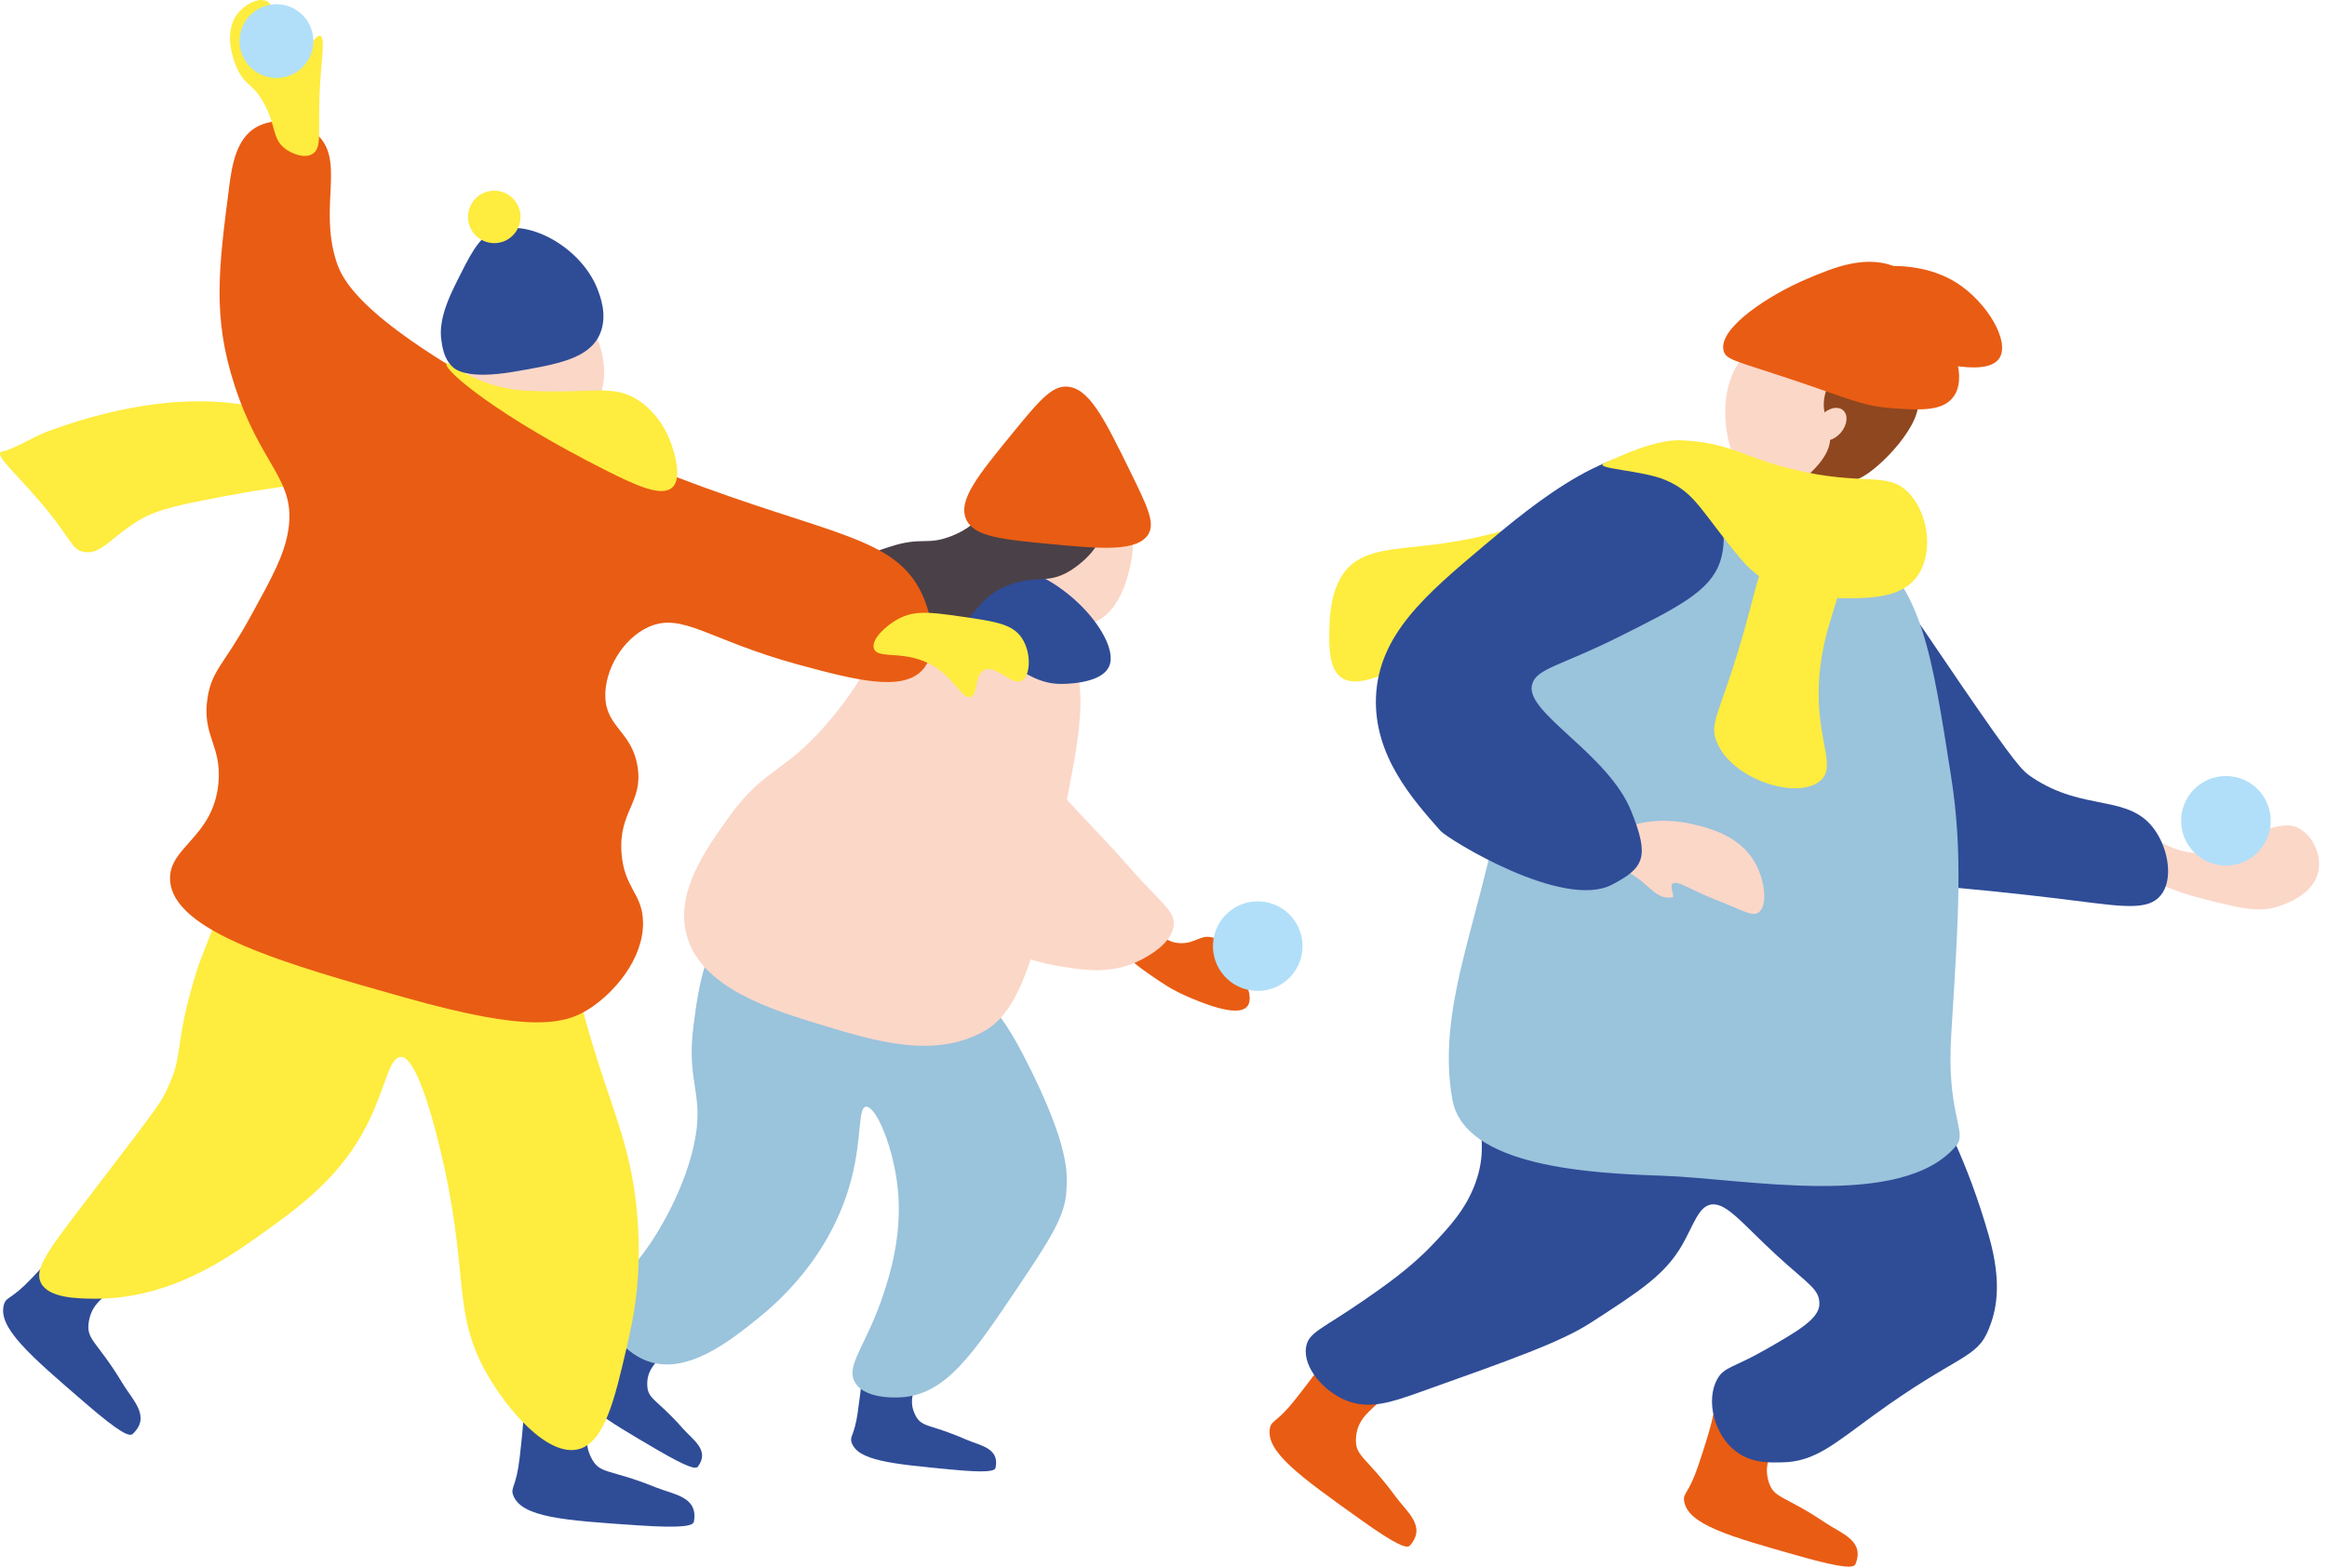 <svg width="227" height="153" viewBox="0 0 227 153" fill="none" xmlns="http://www.w3.org/2000/svg">
<path d="M109.348 49.951C111.148 51.701 110.388 54.701 110.138 55.721C109.898 56.681 108.958 60.421 105.948 60.961C103.648 61.381 101.408 59.701 100.438 57.811C99.108 55.211 100.058 51.911 102.278 50.211C104.278 48.671 107.578 48.221 109.358 49.951H109.348Z" fill="#FBD7C8"/>
<path d="M65.148 131.581C64.258 132.781 63.148 133.431 63.138 134.991C63.128 136.581 63.948 136.361 66.598 139.371C67.608 140.521 69.268 141.511 68.078 143.111C67.878 143.371 67.138 143.231 64.088 141.451C59.048 138.501 56.158 136.801 56.388 134.941C56.458 134.331 56.898 134.491 58.138 132.581C59.948 129.811 60.128 129.321 60.568 128.441C61.248 127.051 65.898 130.581 65.148 131.591V131.581Z" fill="#2F4C97"/>
<path d="M89.608 133.991C89.308 135.451 88.578 136.511 89.218 137.931C89.878 139.381 90.528 138.831 94.208 140.451C95.608 141.061 97.528 141.271 97.118 143.221C97.048 143.541 96.318 143.731 92.798 143.391C86.978 142.841 83.648 142.521 83.068 140.731C82.878 140.141 83.338 140.101 83.668 137.851C84.138 134.571 84.098 134.051 84.128 133.071C84.168 131.521 89.868 132.771 89.608 133.991Z" fill="#2F4C97"/>
<path d="M111.579 90.851C113.129 90.651 113.499 92.041 115.249 92.031C116.669 92.031 117.18 91.111 118.4 91.511C118.96 91.691 119.599 92.121 119.579 92.561C119.559 93.061 118.679 93.171 118.659 93.611C118.629 94.221 120.359 94.311 121.279 95.581C121.829 96.331 122.16 97.601 121.67 98.201C120.71 99.381 116.869 97.691 115.639 97.151C114.279 96.551 113.469 95.991 112.099 95.051C109.459 93.231 109.46 92.621 109.48 92.431C109.56 91.661 110.619 90.981 111.579 90.861V90.851Z" fill="#E95C13"/>
<path d="M72.207 89.451C68.837 91.131 68.137 96.371 67.667 99.941C66.877 105.841 68.827 106.671 67.667 111.831C66.597 116.611 63.827 120.751 63.477 121.271C61.037 124.861 59.077 125.971 59.287 128.261C59.477 130.301 61.287 132.121 63.137 132.801C67.007 134.231 71.267 130.791 73.977 128.611C75.567 127.321 81.077 122.751 83.067 114.981C84.097 110.971 83.677 108.101 84.467 107.991C85.447 107.861 87.257 112.071 87.617 116.381C87.967 120.701 86.787 124.421 86.217 126.171C84.527 131.331 82.417 133.241 83.417 134.911C84.507 136.731 88.147 136.331 88.307 136.311C92.357 135.811 94.857 132.211 99.147 125.821C102.367 121.021 103.977 118.621 104.037 116.031C104.067 114.821 104.577 112.131 99.847 102.991C96.567 96.651 95.047 97.141 93.197 95.761C91.887 94.771 91.057 94.541 86.207 92.961C74.707 89.221 73.737 88.711 72.227 89.461L72.207 89.451Z" fill="#9AC3DC"/>
<path d="M103.667 62.531C106.007 65.661 105.717 69.531 104.367 76.511C101.547 91.041 100.147 98.311 95.977 100.631C91.087 103.351 85.327 101.591 79.897 99.931C75.277 98.521 68.327 96.401 66.967 91.191C65.867 86.991 68.907 82.781 71.157 79.651C74.737 74.691 76.607 75.591 81.297 69.861C84.927 65.421 84.657 63.831 87.937 61.471C89.437 60.391 92.957 57.861 97.377 58.671C97.817 58.751 101.387 59.461 103.667 62.521V62.531Z" fill="#FBD7C8"/>
<path d="M89.688 69.171C87.258 75.641 89.708 81.801 90.388 83.501C91.138 85.401 92.148 87.851 94.578 90.141C97.988 93.341 101.858 94.041 103.668 94.331C105.678 94.661 108.538 95.131 111.358 93.631C112.028 93.281 114.468 91.971 114.508 90.131C114.528 89.071 113.748 88.471 111.358 85.941C110.288 84.801 109.288 83.581 108.208 82.441C103.778 77.751 101.548 75.381 101.218 74.401C100.048 70.991 102.058 69.681 100.518 66.711C99.498 64.741 97.228 62.621 94.928 62.861C91.928 63.171 90.368 67.331 89.688 69.151V69.171Z" fill="#FBD7C8"/>
<path d="M108.209 64.981C107.469 66.811 103.569 66.741 103.319 66.731C101.199 66.671 99.549 65.521 96.329 63.231C92.969 60.841 91.289 59.621 91.439 58.341C91.619 56.711 94.229 55.441 96.329 55.191C102.589 54.441 109.389 62.081 108.219 64.981H108.209Z" fill="#2F4C97"/>
<path d="M99.117 48.111C95.787 49.301 95.976 51.061 92.826 52.301C90.376 53.261 89.967 52.321 86.797 53.351C84.977 53.941 81.706 55.011 81.286 57.281C80.926 59.241 82.877 61.001 83.127 61.211C85.467 63.271 89.306 63.181 92.036 62.001C95.446 60.531 95.037 58.281 98.587 57.021C101.187 56.101 102.187 57.021 104.357 55.711C104.657 55.531 107.897 53.511 107.507 50.991C107.187 48.941 104.677 47.971 104.357 47.841C102.237 47.021 100.216 47.711 99.117 48.101V48.111Z" fill="#4A4047"/>
<path d="M112.059 52.051C112.669 50.971 111.889 49.331 110.309 46.111C107.689 40.771 106.229 37.801 104.019 37.721C102.559 37.671 101.28 39.201 98.78 42.261C95.42 46.371 93.44 48.791 94.24 50.651C94.98 52.371 97.69 52.631 102.63 53.101C107.33 53.541 111.03 53.891 112.07 52.051H112.059Z" fill="#E95C13"/>
<path d="M209.042 84.921C209.392 85.411 210.302 86.531 214.982 87.721C218.582 88.631 220.382 89.091 222.322 88.421C223.122 88.141 225.762 87.231 226.172 84.921C226.462 83.261 225.512 81.371 224.072 80.731C223.062 80.281 221.872 80.651 219.532 81.431C216.232 82.521 216.362 83.021 214.992 83.181C211.542 83.581 209.272 80.611 208.352 81.431C207.732 81.981 208.232 83.751 209.052 84.931L209.042 84.921Z" fill="#FBD7C8"/>
<path d="M182.471 55.381C183.571 55.081 184.801 57.311 191.381 66.921C196.681 74.651 197.261 75.201 198.201 75.831C203.351 79.301 207.741 77.371 210.261 81.071C211.561 82.981 212.001 85.871 210.781 87.361C209.571 88.861 207.111 88.471 202.391 87.881C188.511 86.141 188.621 86.811 187.181 85.781C182.751 82.591 182.221 76.561 181.411 67.431C181.171 64.701 180.401 55.931 182.461 55.371L182.471 55.381Z" fill="#2F4C97"/>
<path d="M173.831 139.61C173.131 141.34 172.001 142.48 172.471 144.36C172.961 146.29 173.88 145.76 178.04 148.57C179.62 149.64 181.94 150.32 181 152.62C180.85 153 179.901 153.07 175.651 151.87C168.621 149.89 164.601 148.75 164.281 146.42C164.181 145.66 164.761 145.71 165.661 143.02C166.981 139.1 167.04 138.45 167.29 137.25C167.68 135.36 174.421 138.16 173.831 139.62V139.61Z" fill="#E95C13"/>
<path d="M135.18 136.141C133.93 137.531 132.48 138.221 132.29 140.151C132.1 142.131 133.141 141.95 136.111 145.99C137.241 147.53 139.191 148.951 137.531 150.811C137.261 151.111 136.34 150.861 132.75 148.291C126.8 144.051 123.4 141.621 123.89 139.311C124.05 138.561 124.581 138.8 126.341 136.57C128.901 133.32 129.19 132.74 129.83 131.69C130.84 130.04 136.23 134.96 135.18 136.13V136.141Z" fill="#E95C13"/>
<path d="M183.522 100.301C183.522 100.301 189.852 106.061 194.012 120.581C195.392 125.411 194.672 128.031 194.012 129.671C192.822 132.651 191.032 132.101 182.822 138.061C178.912 140.901 177.022 142.651 173.822 142.691C172.822 142.701 170.962 142.841 169.362 141.641C167.192 140.001 166.382 136.601 167.522 134.561C168.202 133.351 169.092 133.481 172.242 131.681C175.362 129.891 177.492 128.671 177.482 127.221C177.482 125.771 176.452 125.361 173.332 122.501C170.082 119.521 168.482 117.371 166.992 117.521C165.712 117.651 165.222 119.511 164.112 121.451C162.442 124.361 160.032 125.931 155.202 129.051C152.282 130.941 147.662 132.581 138.422 135.871C135.682 136.841 133.572 137.551 131.342 136.661C129.122 135.771 127.072 133.411 127.412 131.421C127.652 130.001 128.942 129.701 132.922 126.961C134.992 125.531 137.562 123.751 139.742 121.451C141.312 119.791 142.992 118.031 143.932 115.421C145.812 110.231 142.692 107.501 144.192 101.001C144.482 99.731 145.012 97.461 146.292 95.761C151.682 88.571 171.782 89.621 183.522 100.301Z" fill="#2F4C97"/>
<path d="M173.822 32.571C176.852 32.401 179.232 35.921 180.112 38.341C180.532 39.491 181.482 42.131 180.112 44.631C178.682 47.231 175.182 48.901 172.242 47.781C168.602 46.391 168.362 41.681 168.312 40.701C168.282 40.081 168.092 36.511 170.672 34.151C171.222 33.651 172.292 32.661 173.822 32.581V32.571Z" fill="#FBD7C8"/>
<path d="M181.95 53.281C187.46 57.34 188.421 63.52 190.341 75.831C191.471 83.061 191.091 89.04 190.341 101.001C189.861 108.711 191.951 110.451 190.841 111.781C185.561 118.111 170.191 114.991 162.131 114.721C155.341 114.491 142.86 113.901 141.68 107.291C139.94 97.55 145.2 88.35 146.81 75.3C148.12 64.641 150.511 60.99 151.531 59.571C152.541 58.16 156.02 53.461 162.54 51.181C163.1 50.99 173.921 47.37 181.941 53.281H181.95Z" fill="#9AC3DC"/>
<path d="M177.58 76.181C179.37 74.611 176.74 71.751 177.58 64.991C178.25 59.581 180.451 57.271 178.981 55.201C177.861 53.621 175.18 52.991 173.39 53.801C171.46 54.681 171.63 56.741 169.54 63.591C167.66 69.761 166.761 70.581 167.441 72.331C168.911 76.101 175.39 78.091 177.58 76.181Z" fill="#FEEC3F"/>
<path d="M161.5 48.91C153.72 47.331 151.59 51.62 140.18 53.1C135.96 53.651 132.83 53.511 131.09 55.901C129.79 57.681 129.72 60.24 129.69 61.141C129.64 62.74 129.57 65.081 130.74 66.031C132.7 67.641 137.351 64.671 141.231 62.531C155.931 54.41 167.07 53.98 166.75 51.34C166.58 49.92 163.28 49.251 161.51 48.891L161.5 48.91Z" fill="#FEEC3F"/>
<path d="M187.039 38.861C187.759 41.181 183.359 45.821 181.329 46.711C179.129 47.681 175.409 47.291 176.589 46.161C179.959 42.961 177.959 41.491 177.909 39.611C177.859 37.581 179.329 35.611 181.159 35.001C184.049 34.041 186.149 35.961 187.049 38.851L187.039 38.861Z" fill="#8E471F"/>
<path d="M168.14 34.231C168.38 35.141 169.36 35.211 174.78 37.031C180.49 38.941 181.68 39.621 184.57 39.831C187.17 40.011 189.42 40.171 190.51 38.781C192.02 36.871 190.33 33.291 189.46 31.441C188.5 29.411 187.509 27.301 185.269 26.201C182.199 24.691 178.88 26.101 176.18 27.251C172.79 28.691 167.55 31.961 168.14 34.241V34.231Z" fill="#E95C13"/>
<path d="M177.93 28.64C178.38 26.37 185.92 24.471 190.86 27.59C193.82 29.46 196.09 33.291 195.05 34.931C193.7 37.071 187.12 34.85 186.31 34.581C183.03 33.48 177.51 30.721 177.92 28.64H177.93Z" fill="#E95C13"/>
<path d="M158.959 80.65C161.459 79.65 164.549 80.3 164.549 80.3C166.309 80.67 169.599 81.36 171.189 84.15C172.189 85.9 172.469 88.41 171.539 89.04C170.929 89.46 170.069 88.86 166.999 87.64C164.889 86.8 163.549 85.83 163.149 86.24C162.839 86.56 163.429 87.49 163.149 87.55C161.729 87.83 160.989 86.53 159.629 85.6C157.479 84.13 156.749 84.53 156.499 83.53C156.339 82.89 156.949 82.18 157.289 81.78C157.639 81.37 158.129 80.97 158.949 80.64L158.959 80.65Z" fill="#FBD7C8"/>
<path d="M164.12 44.891C158.44 41.721 149.39 49.341 144.72 53.281C139.15 57.971 134.5 61.891 134.23 67.961C133.98 73.711 137.81 78.011 140.52 81.071C141.22 81.861 152.49 88.841 157.27 86.311C160.37 84.681 160.96 83.661 159.11 79.111C156.86 73.571 148.92 69.621 149.43 66.911C149.75 65.231 152.02 65.081 157.82 62.191C163.8 59.211 166.81 57.661 167.78 54.851C168.94 51.491 167.26 46.651 164.11 44.891H164.12Z" fill="#2F4C97"/>
<path d="M156.49 45.211C155.34 45.731 160.32 45.891 162.52 46.861C165.45 48.131 165.93 49.911 169.86 54.591C171.93 57.061 174.97 58.261 178.26 58.341C182.04 58.431 185.37 58.511 187.01 56.251C188.6 54.071 188.19 50.321 186.31 48.211C184.2 45.851 181.83 47.531 174.77 45.761C169.95 44.551 168.55 43.131 163.93 42.961C161.56 42.871 158.191 44.421 156.481 45.201L156.49 45.211Z" fill="#FEEC3F"/>
<path d="M179.562 42.231C180.212 41.481 180.322 40.491 179.792 40.031C179.262 39.571 178.303 39.811 177.653 40.561C177.003 41.311 176.893 42.301 177.423 42.761C177.953 43.221 178.912 42.981 179.562 42.231Z" fill="#FBD7C8"/>
<path d="M217.14 84.461C219.553 84.461 221.51 82.504 221.51 80.091C221.51 77.677 219.553 75.721 217.14 75.721C214.726 75.721 212.77 77.677 212.77 80.091C212.77 82.504 214.726 84.461 217.14 84.461Z" fill="#B1DFF9"/>
<path d="M57.98 137.221C57.65 139.061 56.78 140.411 57.63 142.151C58.5 143.941 59.3 143.231 63.95 145.121C65.719 145.841 68.13 146.021 67.69 148.471C67.62 148.871 66.71 149.131 62.3 148.841C55.01 148.351 50.84 148.071 50.05 145.861C49.79 145.141 50.37 145.071 50.69 142.251C51.17 138.141 51.1 137.491 51.09 136.261C51.08 134.331 58.25 135.681 57.98 137.221Z" fill="#2F4C97"/>
<path d="M11.929 125.081C10.559 126.351 9.059 126.911 8.689 128.821C8.319 130.771 9.379 130.691 11.959 134.991C12.939 136.631 14.759 138.221 12.939 139.921C12.639 140.201 11.749 139.861 8.409 136.981C2.869 132.211 -0.301 129.491 0.399 127.241C0.629 126.511 1.129 126.801 3.079 124.741C5.929 121.741 6.258 121.181 6.998 120.191C8.148 118.641 13.069 124.031 11.929 125.091V125.081Z" fill="#2F4C97"/>
<path d="M28.619 41.001C28.619 41.001 20.709 36.221 4.759 42.051C3.249 42.601 1.429 43.811 0.209 44.061C0.169 44.061 0.089 44.081 0.039 44.151C-0.331 44.651 2.019 46.631 4.499 49.661C6.999 52.711 6.999 53.631 8.169 53.851C9.879 54.181 10.809 52.381 13.679 50.701C15.489 49.641 17.789 49.191 22.329 48.341C29.739 46.951 32.389 47.291 32.819 45.981C33.279 44.551 30.729 42.271 28.629 41.001H28.619Z" fill="#FEEC3F"/>
<path d="M51.698 79.021C56.248 84.241 52.808 86.581 58.518 104.191C60.218 109.441 61.728 112.921 62.188 118.871C62.648 124.771 61.758 128.791 61.138 131.451C59.978 136.471 58.978 140.771 56.418 141.411C53.408 142.161 49.498 137.551 47.508 134.071C43.948 127.841 45.918 124.131 42.788 111.521C40.768 103.401 39.498 103.121 39.118 103.131C37.958 103.161 37.628 106.031 35.968 109.421C33.358 114.791 29.278 117.711 25.478 120.431C22.048 122.881 16.478 126.771 9.218 126.721C7.518 126.711 4.708 126.661 3.978 125.151C3.308 123.761 4.748 121.921 8.698 116.761C15.228 108.241 15.578 107.701 16.038 106.801C18.138 102.711 16.768 102.521 19.188 94.741C19.648 93.271 21.248 89.371 24.428 81.631C27.298 74.661 27.458 74.311 28.098 73.761C33.038 69.551 45.418 71.811 51.698 79.001V79.021Z" fill="#FEEC3F"/>
<path d="M54.579 29.201C57.899 30.411 58.679 34.231 58.769 34.711C58.899 35.371 59.319 37.631 57.979 39.691C56.419 42.101 53.119 43.201 50.379 42.311C46.729 41.131 44.519 36.571 46.189 32.871C47.619 29.711 51.489 28.071 54.579 29.201Z" fill="#FBD7C8"/>
<path d="M30.719 12.951C33.829 15.421 31.039 20.061 32.819 25.531C33.349 27.171 34.919 30.811 48.029 38.111C56.659 42.921 63.859 45.731 65.859 46.501C80.859 52.271 87.349 52.261 89.979 58.041C91.019 60.331 91.529 63.691 89.979 65.381C87.999 67.541 83.309 66.321 77.919 64.861C69.089 62.461 66.569 59.671 63.239 61.191C60.719 62.341 58.959 65.421 59.049 68.011C59.149 71.001 61.659 71.371 62.199 74.831C62.739 78.341 60.339 79.141 60.629 83.221C60.879 86.721 62.709 87.161 62.729 90.041C62.749 93.651 59.859 96.901 57.489 98.431C55.069 99.991 51.639 100.751 39.659 97.381C27.989 94.091 16.809 90.951 16.589 85.841C16.449 82.611 20.819 81.731 21.309 76.401C21.649 72.681 19.639 71.771 20.259 68.011C20.699 65.331 21.889 64.821 24.449 60.141C26.549 56.321 27.739 54.151 28.119 51.751C28.909 46.751 25.459 45.551 22.879 37.591C20.709 30.921 21.329 26.171 22.359 18.191C22.649 15.951 23.099 13.521 24.979 12.421C26.649 11.451 29.179 11.701 30.749 12.941L30.719 12.951Z" fill="#E95C13"/>
<path d="M27.838 14.521C26.518 13.551 26.968 12.291 25.738 10.061C24.638 8.051 23.908 8.421 23.118 6.651C22.928 6.241 21.678 3.351 23.118 1.411C23.818 0.471 25.158 -0.279 25.998 0.101C26.508 0.331 26.528 0.841 27.308 2.721C28.328 5.181 28.718 5.311 28.878 5.341C29.858 5.501 30.688 3.321 31.238 3.501C31.718 3.661 31.398 5.441 31.238 7.961C30.928 12.651 31.528 14.431 30.448 15.041C29.648 15.491 28.448 14.981 27.828 14.521H27.838Z" fill="#FEEC3F"/>
<path d="M87.609 60.401C89.219 59.531 90.759 59.731 93.639 60.141C97.049 60.631 98.749 60.871 99.669 62.241C100.669 63.721 100.509 65.991 99.669 66.431C98.689 66.941 97.149 64.811 95.999 65.381C95.019 65.871 95.459 67.741 94.689 68.001C93.899 68.261 93.219 66.391 91.279 65.121C88.469 63.281 85.629 64.421 85.249 63.281C84.959 62.411 86.389 61.061 87.609 60.401Z" fill="#FEEC3F"/>
<path d="M51.428 38.121C57.758 38.481 59.828 37.351 62.438 39.171C64.628 40.701 65.408 43.051 65.588 43.631C65.828 44.381 66.538 46.681 65.588 47.561C64.508 48.561 61.808 47.241 59.298 45.991C48.638 40.651 43.298 36.141 43.558 35.511C43.798 34.931 45.928 37.811 51.428 38.131V38.121Z" fill="#FEEC3F"/>
<path d="M48.028 22.651C46.628 23.291 45.878 24.821 44.358 27.891C42.908 30.821 42.938 32.291 43.048 33.131C43.148 33.851 43.288 34.951 44.098 35.751C44.408 36.061 45.548 37.051 50.128 36.271C54.338 35.551 57.458 35.021 58.518 32.601C59.308 30.791 58.548 28.881 58.258 28.141C56.638 24.091 51.358 21.111 48.038 22.631L48.028 22.651Z" fill="#2F4C97"/>
<path d="M49.188 23.532C50.495 22.994 51.12 21.498 50.582 20.191C50.044 18.883 48.548 18.259 47.241 18.797C45.933 19.334 45.309 20.83 45.846 22.138C46.384 23.445 47.88 24.07 49.188 23.532Z" fill="#FEEC3F"/>
<path d="M26.969 7.611C28.957 7.611 30.569 5.999 30.569 4.011C30.569 2.022 28.957 0.411 26.969 0.411C24.981 0.411 23.369 2.022 23.369 4.011C23.369 5.999 24.981 7.611 26.969 7.611Z" fill="#B1DFF9"/>
<path d="M127.007 93.018C127.394 90.636 125.776 88.392 123.394 88.005C121.011 87.618 118.767 89.236 118.38 91.618C117.993 94 119.611 96.245 121.993 96.632C124.376 97.019 126.62 95.401 127.007 93.018Z" fill="#B1DFF9"/>
</svg>
